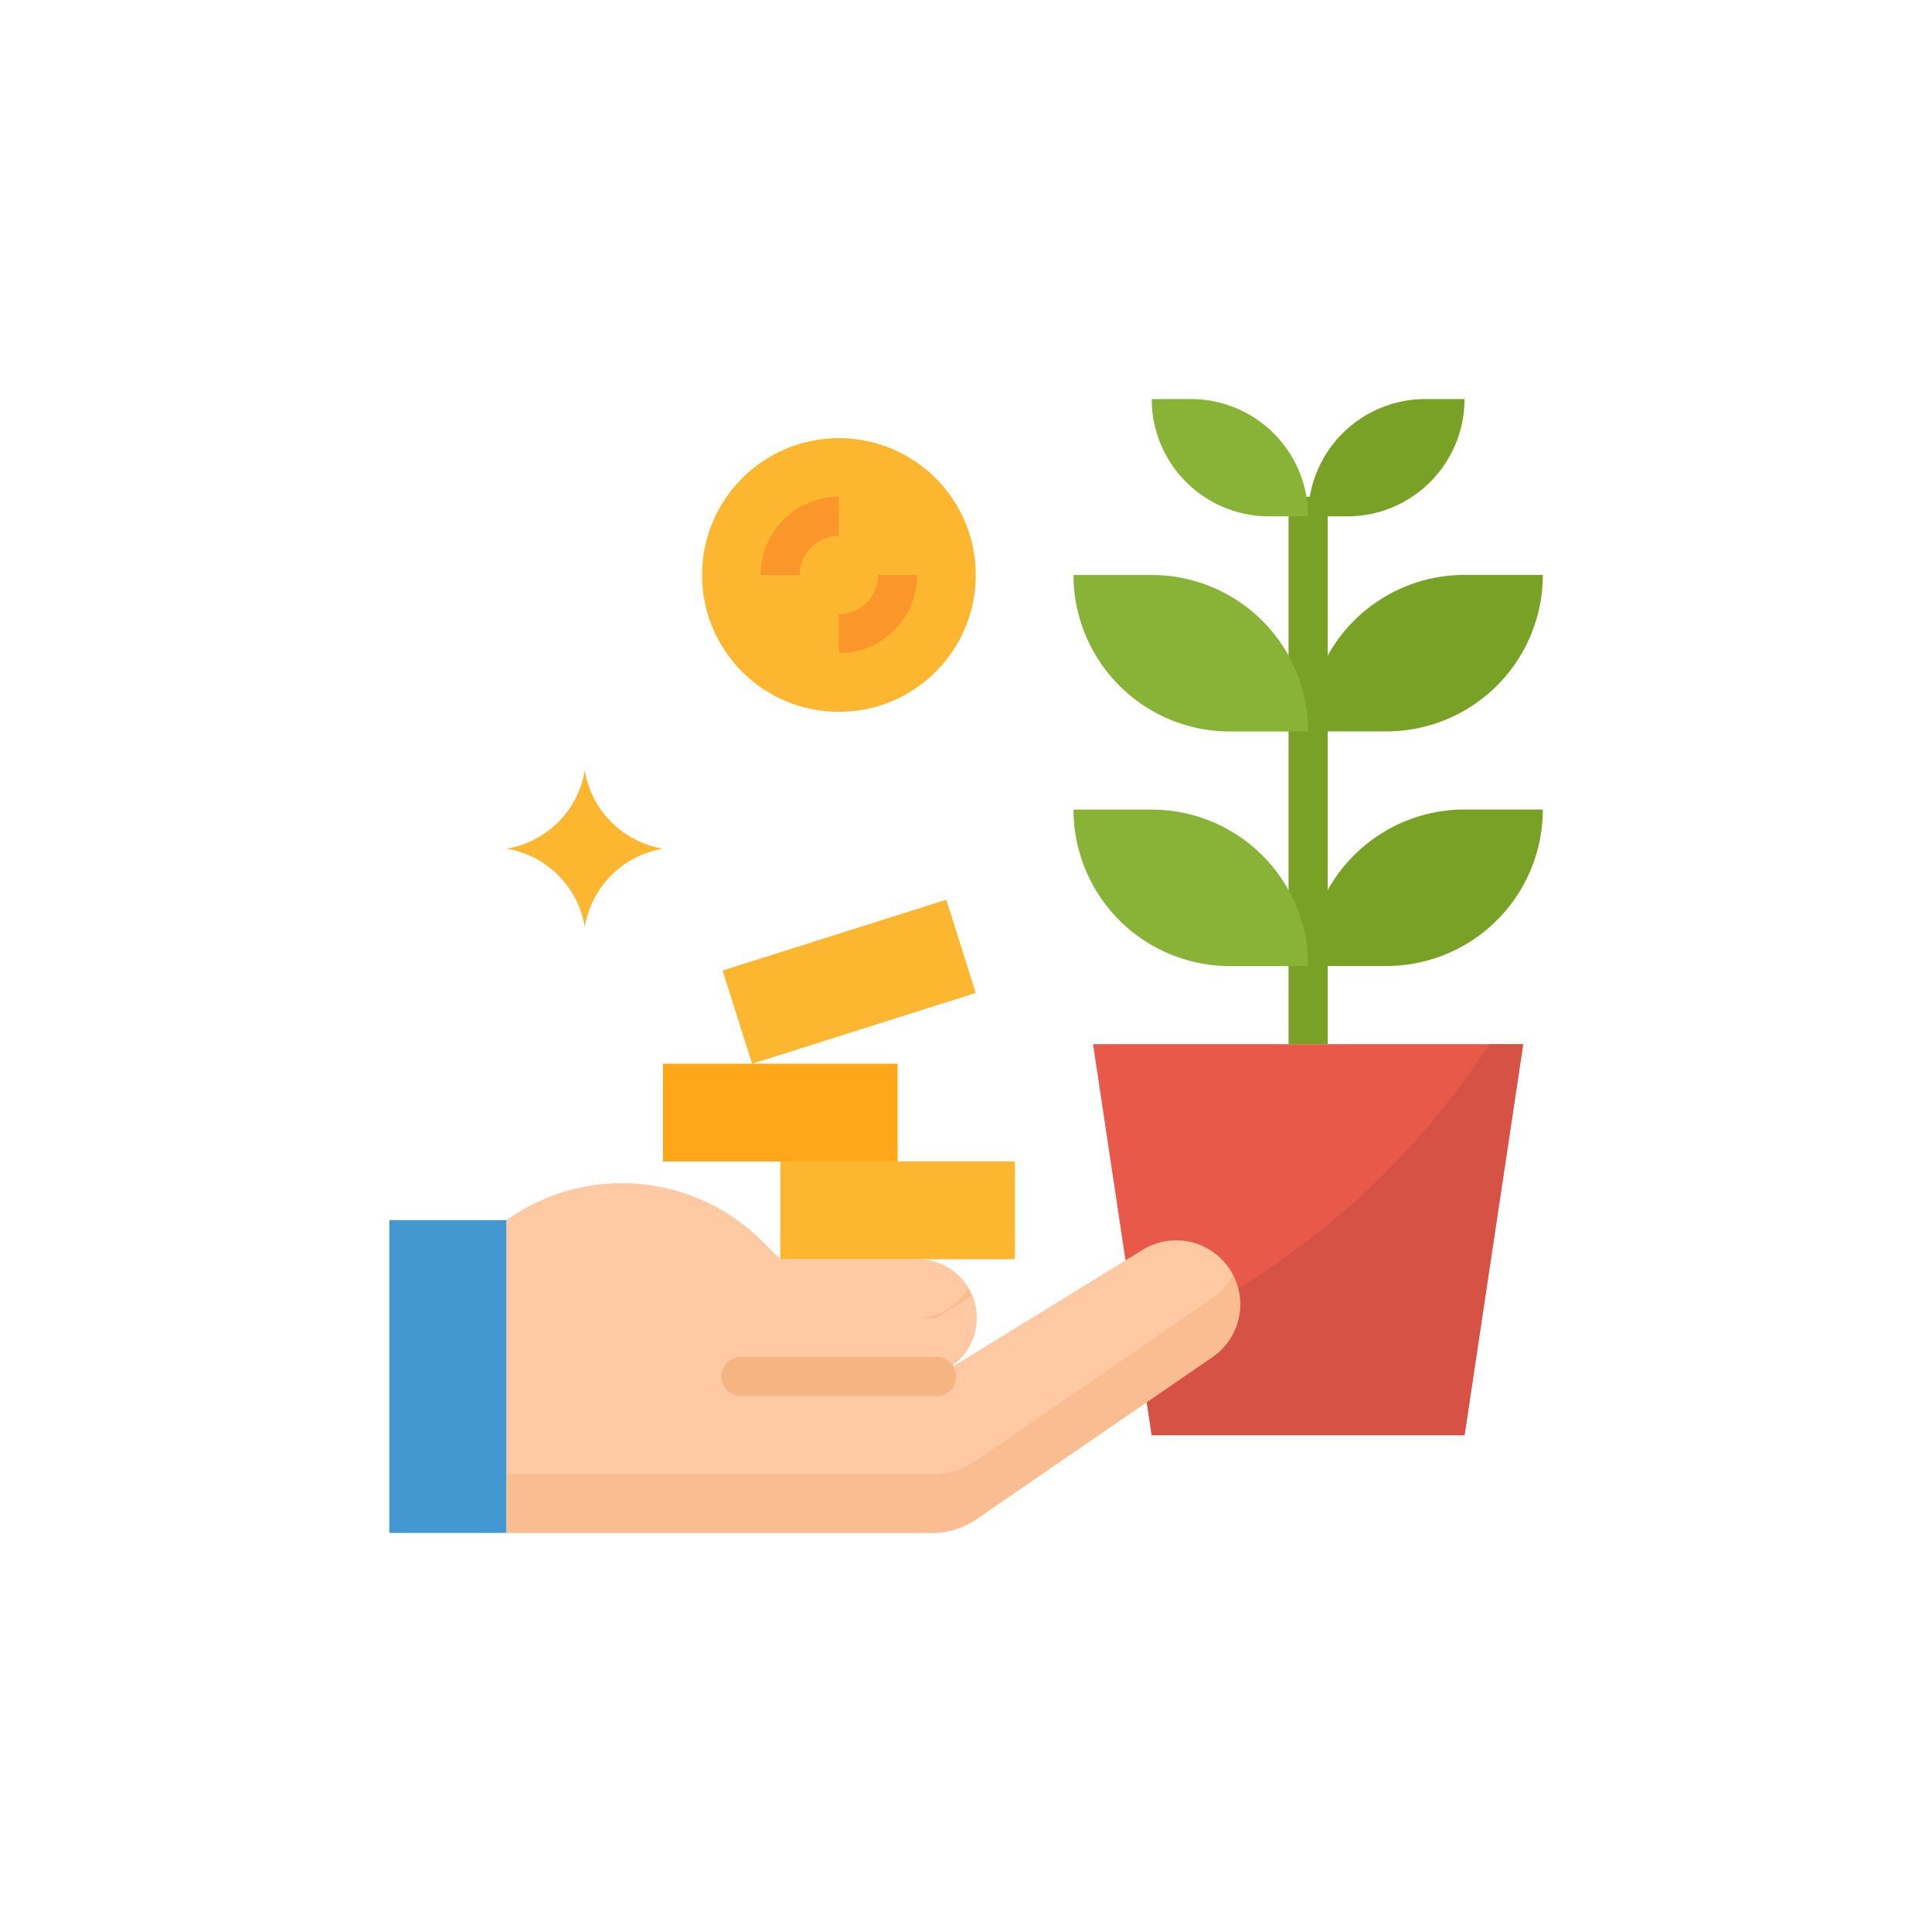 <svg xmlns="http://www.w3.org/2000/svg" width="100" height="100" viewBox="0 0 100 100">
  <g id="icon_3" data-name="icon 3" transform="translate(4955.25 -12467.75)">
    <g id="Group_40995" data-name="Group 40995" transform="translate(-4955.25 12467.75)">
      <circle id="Ellipse_2173" data-name="Ellipse 2173" cx="50" cy="50" r="50" transform="translate(0 0)" fill="none"/>
    </g>
    <g id="icon_3-2" data-name="icon 3" transform="translate(-4935.101 12488.405)">
      <g id="Group_40180" data-name="Group 40180" transform="translate(47.559 0)">
        <path id="Path_76625" data-name="Path 76625" d="M411.912,194.671h-4.048a8.1,8.1,0,0,1,8.1-8.1h4.048A8.1,8.1,0,0,1,411.912,194.671Z" transform="translate(-407.864 -165.326)" fill="#79a125"/>
        <path id="Path_76626" data-name="Path 76626" d="M411.912,90.535h-4.048a8.1,8.1,0,0,1,8.1-8.1h4.048A8.1,8.1,0,0,1,411.912,90.535Z" transform="translate(-407.864 -73.333)" fill="#79a125"/>
        <path id="Path_76627" data-name="Path 76627" d="M409.888,10.41h-2.024a6.071,6.071,0,0,1,6.071-6.071h2.024A6.071,6.071,0,0,1,409.888,10.41Z" transform="translate(-407.864 -4.339)" fill="#79a125"/>
      </g>
      <path id="Path_76628" data-name="Path 76628" d="M312.407,290.712l3.036,20.238h16.19l3.036-20.238Z" transform="translate(-275.979 -257.32)" fill="#e8594a"/>
      <rect id="Rectangle_27067" data-name="Rectangle 27067" width="2.024" height="28.333" transform="translate(46.547 5.059)" fill="#79a125"/>
      <g id="Group_40181" data-name="Group 40181" transform="translate(35.416 0)">
        <path id="Path_76629" data-name="Path 76629" d="M303.729,186.576h4.048a8.1,8.1,0,0,1,8.1,8.1h-4.048a8.1,8.1,0,0,1-8.1-8.1Z" transform="translate(-303.729 -165.326)" fill="#88b337"/>
        <path id="Path_76630" data-name="Path 76630" d="M303.729,82.441h4.048a8.1,8.1,0,0,1,8.1,8.1h-4.048a8.1,8.1,0,0,1-8.1-8.1Z" transform="translate(-303.729 -73.334)" fill="#88b337"/>
        <path id="Path_76631" data-name="Path 76631" d="M338.441,4.339h2.024a6.071,6.071,0,0,1,6.071,6.071h-2.024a6.071,6.071,0,0,1-6.071-6.071Z" transform="translate(-334.393 -4.339)" fill="#88b337"/>
      </g>
      <path id="Path_76632" data-name="Path 76632" d="M332.123,306.036l.737,4.914h16.19l3.036-20.238h-1.758A40.9,40.9,0,0,1,332.123,306.036Z" transform="translate(-293.396 -257.32)" fill="#d65245"/>
      <rect id="Rectangle_27068" data-name="Rectangle 27068" width="6.071" height="16.19" transform="translate(0 42.499)" fill="#4398d1"/>
      <g id="Group_40182" data-name="Group 40182" transform="translate(6.071 2.024)">
        <path id="Path_76633" data-name="Path 76633" d="M56.116,177.315h0a4.924,4.924,0,0,0-4.048-4.048h0a4.924,4.924,0,0,0,4.048-4.048h0a4.924,4.924,0,0,0,4.048,4.048h0A4.924,4.924,0,0,0,56.116,177.315Z" transform="translate(-52.068 -152.018)" fill="#fdb62f"/>
        <circle id="Ellipse_2177" data-name="Ellipse 2177" cx="7.083" cy="7.083" r="7.083" transform="translate(10.119)" fill="#fdb62f"/>
      </g>
      <g id="Group_40183" data-name="Group 40183" transform="translate(19.226 5.059)">
        <path id="Path_76634" data-name="Path 76634" d="M166.9,51.777h-2.024a4.048,4.048,0,0,1,4.048-4.048v2.024A2.023,2.023,0,0,0,166.9,51.777Z" transform="translate(-164.881 -47.729)" fill="#fa962a"/>
        <path id="Path_76635" data-name="Path 76635" d="M199.593,86.489V84.465a2.023,2.023,0,0,0,2.024-2.024h2.024A4.048,4.048,0,0,1,199.593,86.489Z" transform="translate(-195.545 -78.393)" fill="#fa962a"/>
      </g>
      <rect id="Rectangle_27069" data-name="Rectangle 27069" width="12.143" height="5.059" transform="translate(20.238 39.464)" fill="#fdb62f"/>
      <rect id="Rectangle_27070" data-name="Rectangle 27070" width="12.143" height="5.059" transform="translate(14.167 34.404)" fill="#ffa719"/>
      <rect id="Rectangle_27071" data-name="Rectangle 27071" width="12.143" height="5.06" transform="translate(30.356 30.739) rotate(162.435)" fill="#fdb62f"/>
      <path id="Path_76636" data-name="Path 76636" d="M89.309,356.6a3.306,3.306,0,0,0-4.316-.751l-10.665,6.563H73.316a3.036,3.036,0,1,0,0-6.071H66.233l-.928-.928a10.276,10.276,0,0,0-13.239-1.1V370.5H74.083a4.047,4.047,0,0,0,2.293-.708L88.6,361.4a3.307,3.307,0,0,0,.859-4.6C89.411,356.729,89.361,356.662,89.309,356.6Z" transform="translate(-45.995 -311.814)" fill="#fec9a3"/>
      <g id="Group_40184" data-name="Group 40184" transform="translate(6.071 45.333)">
        <path id="Path_76637" data-name="Path 76637" d="M234.3,400.7h1.012l1.807-1.113a3.144,3.144,0,0,0-.2-.4A3.024,3.024,0,0,1,234.3,400.7Z" transform="translate(-213.055 -398.478)" fill="#fabd91"/>
        <path id="Path_76638" data-name="Path 76638" d="M88.6,394.317l-12.22,8.408a4.048,4.048,0,0,1-2.293.708H52.068v3.036H74.085a4.047,4.047,0,0,0,2.293-.708l12.224-8.4a3.3,3.3,0,0,0,1.053-4.25A3.263,3.263,0,0,1,88.6,394.317Z" transform="translate(-52.068 -393.112)" fill="#fabd91"/>
      </g>
      <path id="Path_76639" data-name="Path 76639" d="M158.656,431.583H148.537a1.012,1.012,0,0,1,0-2.024h10.119a1.012,1.012,0,0,1,0,2.024Z" transform="translate(-130.323 -379.976)" fill="#f7b483"/>
    </g>
  </g>
</svg>
